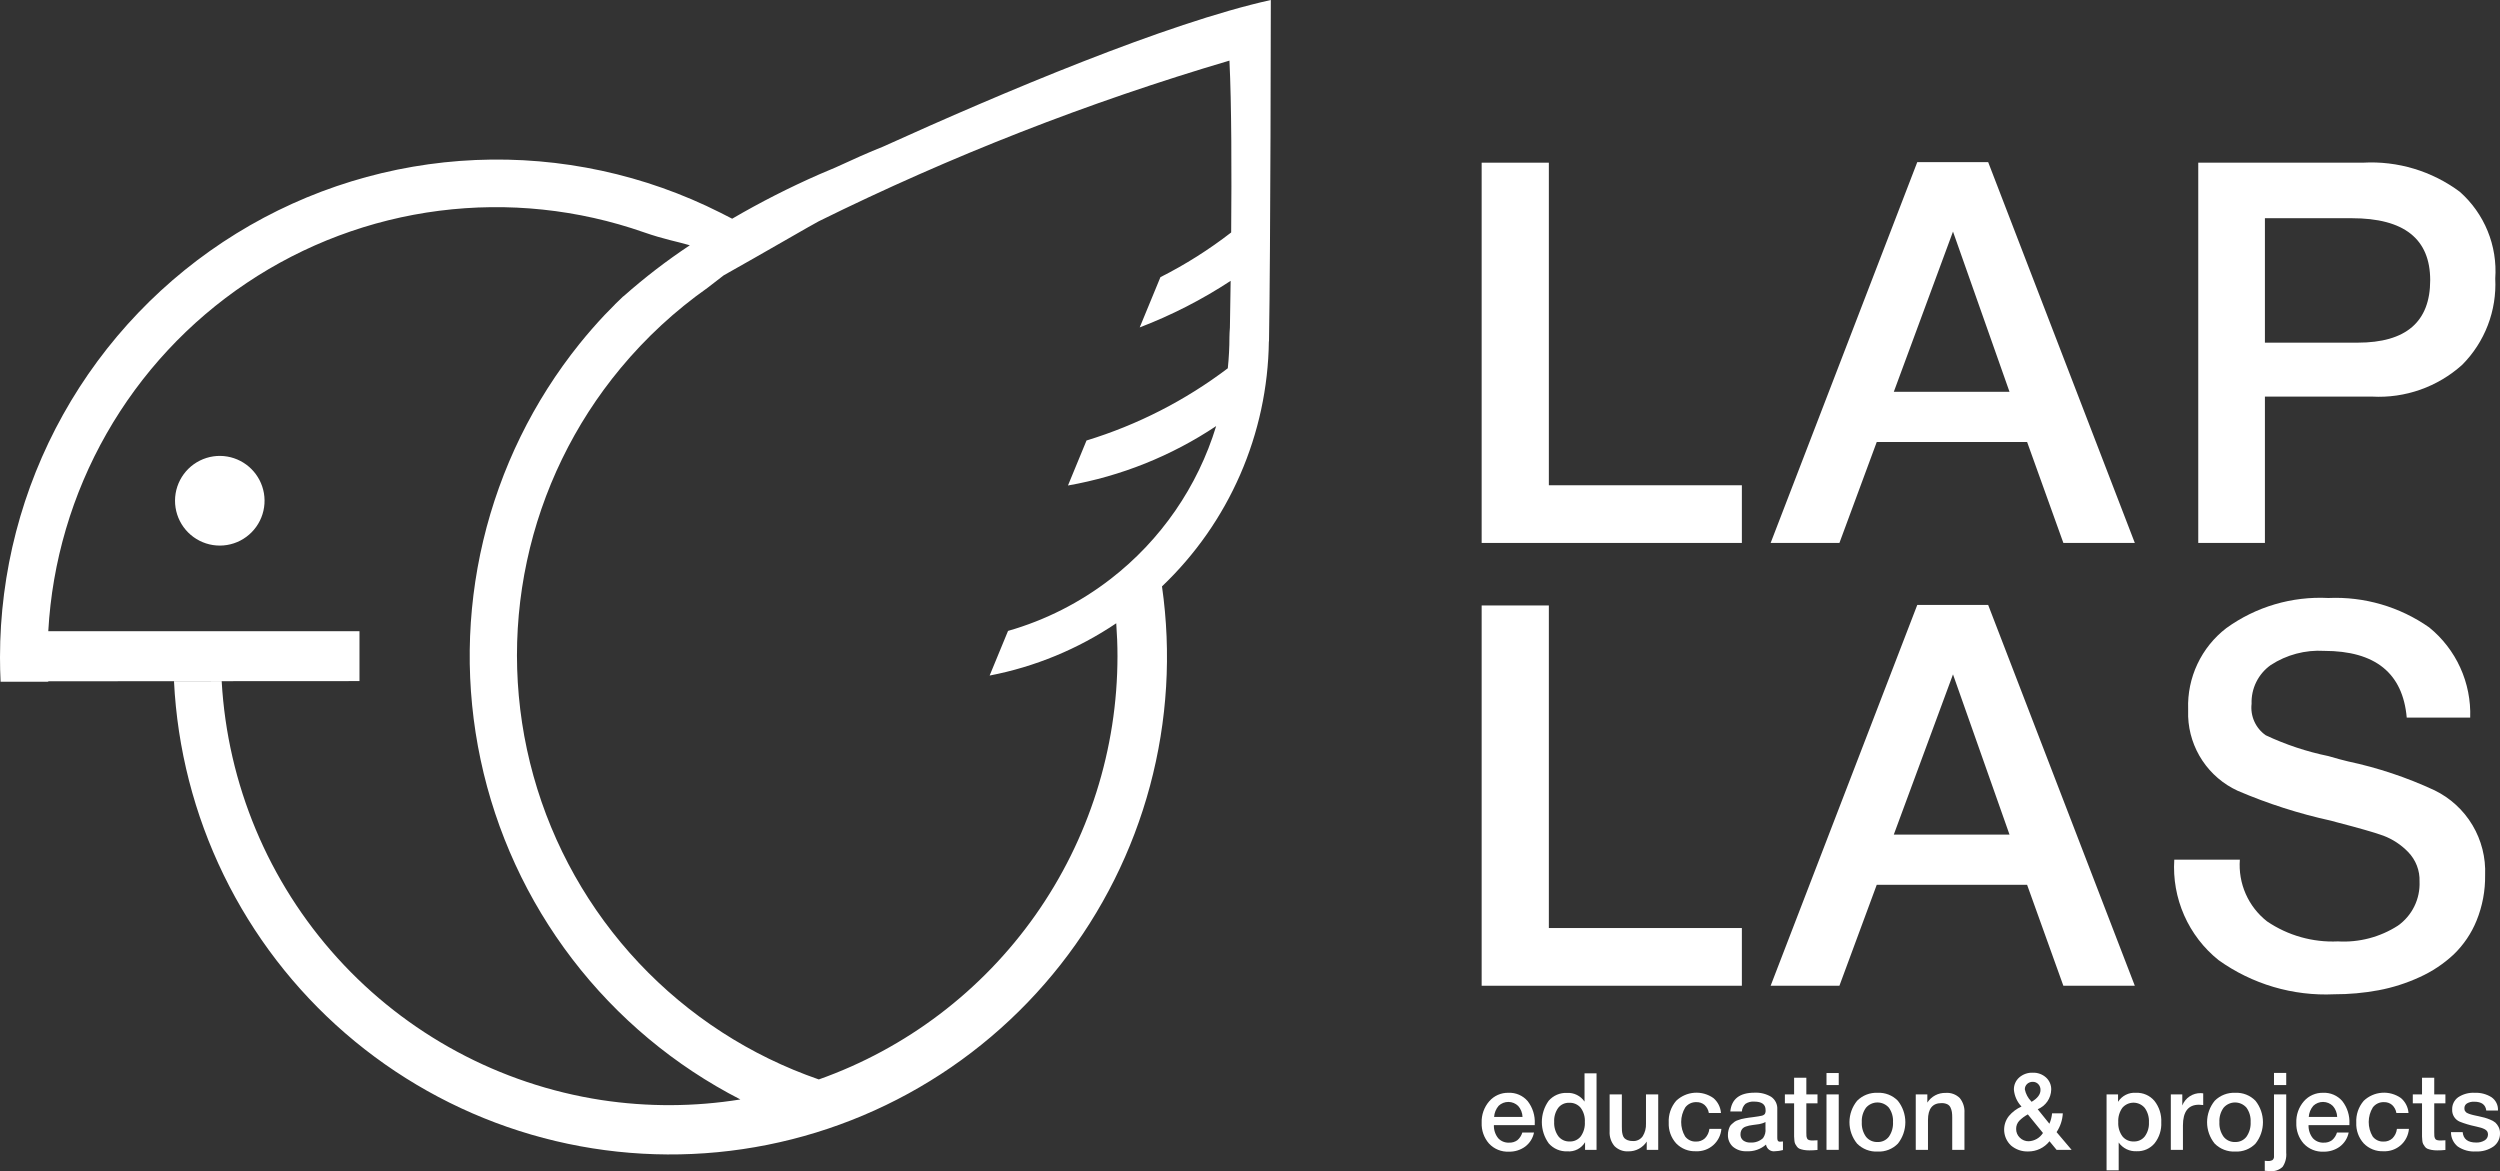 <?xml version="1.0" encoding="UTF-8"?> <svg xmlns="http://www.w3.org/2000/svg" width="412" height="193" viewBox="0 0 412 193" fill="none"><rect x="0" y="0" width="412" height="193" fill="#333333" stroke="none"/> <g clip-path="url(#clip0_473_70)"> <path d="M248.597 180.092C247.998 180.077 247.403 180.194 246.854 180.436C246.305 180.678 245.817 181.038 245.424 181.491C244.576 182.471 244.13 183.737 244.178 185.032C244.128 186.288 244.561 187.514 245.388 188.458C245.805 188.906 246.314 189.258 246.881 189.489C247.447 189.72 248.057 189.824 248.667 189.795C249.627 189.819 250.568 189.527 251.346 188.963C252.101 188.397 252.62 187.571 252.804 186.644H250.877C250.733 187.137 250.447 187.578 250.055 187.91C249.661 188.19 249.185 188.33 248.702 188.308C248.362 188.326 248.022 188.268 247.707 188.138C247.392 188.008 247.11 187.809 246.882 187.555C246.409 186.947 246.165 186.192 246.193 185.422H252.927V185.209C253.003 183.861 252.589 182.531 251.761 181.464C251.372 181.011 250.885 180.651 250.337 180.414C249.788 180.176 249.194 180.066 248.597 180.092ZM246.228 184.076C246.27 183.397 246.534 182.75 246.979 182.235C247.415 181.821 247.993 181.593 248.594 181.598C249.194 181.603 249.768 181.841 250.197 182.262C250.64 182.764 250.893 183.406 250.912 184.076H246.228Z" fill="white"></path> <path d="M261.13 181.544C260.812 181.074 260.378 180.695 259.869 180.444C259.361 180.192 258.797 180.077 258.231 180.11C257.663 180.086 257.097 180.191 256.576 180.416C256.054 180.642 255.59 180.982 255.217 181.412C254.484 182.436 254.092 183.665 254.095 184.925C254.098 186.185 254.497 187.412 255.235 188.432C255.616 188.866 256.089 189.209 256.62 189.436C257.151 189.662 257.725 189.767 258.302 189.742C258.88 189.79 259.46 189.675 259.976 189.409C260.492 189.143 260.922 188.736 261.218 188.237V189.494H263.11V176.888H261.13V181.544ZM260.52 187.263C260.303 187.543 260.021 187.766 259.7 187.913C259.379 188.061 259.026 188.13 258.673 188.113C258.316 188.128 257.96 188.057 257.635 187.906C257.311 187.755 257.027 187.529 256.808 187.246C256.32 186.555 256.08 185.718 256.128 184.873C256.082 184.056 256.316 183.247 256.79 182.58C257.004 182.306 257.28 182.086 257.595 181.94C257.91 181.794 258.255 181.725 258.602 181.739C258.962 181.721 259.321 181.786 259.651 181.931C259.98 182.075 260.272 182.294 260.503 182.571C260.994 183.247 261.235 184.074 261.183 184.908C261.233 185.746 260.999 186.575 260.52 187.263Z" fill="white"></path> <path d="M271.258 185.192C271.287 185.911 271.103 186.622 270.728 187.237C270.546 187.505 270.297 187.721 270.005 187.862C269.713 188.004 269.39 188.066 269.066 188.042C268.78 188.05 268.495 188.002 268.226 187.901C268.028 187.827 267.848 187.712 267.697 187.565C267.557 187.405 267.46 187.213 267.414 187.007C267.354 186.793 267.315 186.573 267.298 186.352C267.287 186.157 267.281 185.9 267.281 185.582V180.358H265.266V186.414C265.205 187.31 265.493 188.195 266.07 188.883C266.372 189.181 266.734 189.412 267.132 189.56C267.529 189.708 267.954 189.77 268.377 189.742C268.973 189.749 269.561 189.605 270.086 189.324C270.612 189.042 271.058 188.632 271.382 188.131V189.494H273.274V180.358H271.258V185.192Z" fill="white"></path> <path d="M280.972 187.591C280.57 187.958 280.04 188.152 279.496 188.131C279.15 188.146 278.806 188.077 278.494 187.929C278.181 187.78 277.909 187.558 277.702 187.281C277.275 186.558 277.052 185.732 277.057 184.892C277.061 184.051 277.293 183.228 277.728 182.509C277.941 182.225 278.219 181.997 278.54 181.844C278.86 181.692 279.212 181.619 279.567 181.633C280.056 181.614 280.535 181.779 280.91 182.093C281.288 182.444 281.537 182.912 281.617 183.421H283.615C283.581 182.949 283.453 182.488 283.239 182.065C283.025 181.643 282.729 181.267 282.369 180.96C281.452 180.314 280.339 180.005 279.221 180.088C278.103 180.17 277.047 180.638 276.234 181.412C275.377 182.409 274.937 183.7 275.006 185.015C274.95 186.267 275.388 187.491 276.226 188.423C276.647 188.86 277.157 189.202 277.721 189.427C278.285 189.651 278.89 189.753 279.496 189.725C280.535 189.775 281.552 189.418 282.334 188.731C283.116 188.044 283.6 187.08 283.685 186.042H281.706C281.643 186.626 281.384 187.172 280.972 187.591Z" fill="white"></path> <path d="M292.992 188.007C292.912 187.842 292.879 187.658 292.895 187.476V182.837C292.923 182.43 292.844 182.023 292.666 181.656C292.487 181.289 292.216 180.976 291.878 180.747C291.054 180.26 290.104 180.027 289.148 180.075C286.697 180.075 285.365 181.108 285.153 183.173H287.061C287.089 182.695 287.298 182.246 287.645 181.916C288.073 181.634 288.583 181.503 289.094 181.544C290.343 181.544 290.968 182.005 290.968 182.925C290.995 183.151 290.952 183.38 290.845 183.58C290.707 183.736 290.519 183.839 290.314 183.873C290.055 183.938 289.566 184.017 288.847 184.112C288.529 184.147 288.319 184.174 288.22 184.191C288.119 184.209 287.916 184.242 287.609 184.289C287.391 184.317 287.176 184.362 286.964 184.421C286.841 184.463 286.652 184.525 286.399 184.607C286.202 184.662 286.016 184.752 285.851 184.873L285.427 185.227C285.27 185.35 285.143 185.508 285.056 185.687C284.971 185.876 284.902 186.071 284.852 186.271C284.791 186.509 284.762 186.753 284.763 186.997C284.746 187.37 284.812 187.743 284.955 188.087C285.099 188.431 285.317 188.74 285.594 188.989C286.225 189.506 287.026 189.768 287.839 189.724C289.009 189.795 290.158 189.4 291.039 188.627C291.064 188.797 291.122 188.96 291.211 189.107C291.299 189.255 291.415 189.383 291.553 189.485C291.691 189.587 291.848 189.661 292.015 189.702C292.181 189.743 292.354 189.751 292.524 189.724C292.966 189.712 293.405 189.646 293.832 189.529V188.113C293.68 188.136 293.526 188.147 293.373 188.148C293.302 188.158 293.231 188.15 293.165 188.125C293.098 188.101 293.039 188.06 292.992 188.007ZM290.951 185.989C291.015 186.546 290.87 187.108 290.544 187.565C290.266 187.819 289.939 188.014 289.584 188.139C289.228 188.263 288.851 188.315 288.476 188.29C288.043 188.317 287.615 188.192 287.265 187.936C287.119 187.813 287.004 187.658 286.929 187.483C286.854 187.308 286.82 187.117 286.831 186.927C286.826 186.716 286.869 186.508 286.955 186.316C287.025 186.163 287.124 186.024 287.247 185.909C287.388 185.793 287.55 185.706 287.725 185.652C287.895 185.592 288.069 185.541 288.246 185.502C288.387 185.472 288.581 185.44 288.829 185.404L289.351 185.334C289.616 185.298 289.81 185.272 289.934 185.254C290.099 185.226 290.262 185.184 290.42 185.13C290.603 185.072 290.781 184.998 290.951 184.909L290.951 185.989Z" fill="white"></path> <path d="M297.685 177.614H295.669V180.358H294.149V181.828H295.669V187.29C295.669 187.438 295.685 187.653 295.714 187.936C295.723 188.141 295.771 188.342 295.856 188.529C295.92 188.642 296.012 188.783 296.129 188.954C296.237 189.117 296.391 189.243 296.572 189.317C296.787 189.399 297.008 189.461 297.234 189.503C297.54 189.56 297.851 189.586 298.162 189.583C298.617 189.585 299.072 189.562 299.524 189.512V187.918C299.259 187.945 298.994 187.957 298.728 187.954C298.523 187.961 298.317 187.937 298.118 187.883C298.05 187.863 297.986 187.829 297.933 187.781C297.879 187.734 297.837 187.675 297.809 187.608C297.755 187.491 297.719 187.365 297.703 187.237C297.691 187.125 297.685 186.927 297.685 186.644V181.828H299.524V180.358H297.685L297.685 177.614Z" fill="white"></path> <path d="M303.023 180.358H301.008V189.494H303.023V180.358Z" fill="white"></path> <path d="M303.023 176.835H301.008V178.818H303.023V176.835Z" fill="white"></path> <path d="M309.44 180.092C308.816 180.063 308.193 180.164 307.61 180.389C307.027 180.615 306.498 180.96 306.056 181.402C305.24 182.398 304.793 183.645 304.791 184.933C304.789 186.221 305.233 187.47 306.046 188.467C306.489 188.911 307.02 189.257 307.605 189.483C308.189 189.708 308.814 189.809 309.44 189.777C310.057 189.808 310.673 189.707 311.247 189.481C311.822 189.255 312.342 188.91 312.773 188.467C313.57 187.462 314.003 186.216 314.001 184.933C314 183.65 313.563 182.405 312.764 181.402C312.333 180.961 311.815 180.617 311.242 180.391C310.669 180.165 310.055 180.063 309.44 180.092ZM311.288 187.326C311.07 187.611 310.787 187.839 310.462 187.992C310.138 188.145 309.781 188.217 309.423 188.202C309.059 188.219 308.696 188.149 308.364 187.998C308.032 187.848 307.741 187.62 307.514 187.335C307.017 186.634 306.774 185.784 306.824 184.926C306.777 184.08 307.02 183.243 307.514 182.554C307.748 182.282 308.037 182.064 308.362 181.915C308.687 181.765 309.041 181.687 309.399 181.686C309.757 181.686 310.111 181.762 310.437 181.91C310.762 182.058 311.053 182.275 311.288 182.545C311.777 183.232 312.017 184.066 311.968 184.909C312.018 185.768 311.778 186.619 311.288 187.326Z" fill="white"></path> <path d="M320.647 180.11C320.049 180.093 319.457 180.23 318.927 180.509C318.398 180.788 317.949 181.2 317.625 181.704V180.358H315.716V189.494H317.731V184.572C317.731 182.719 318.473 181.792 319.958 181.792C320.286 181.78 320.613 181.843 320.912 181.978C321.152 182.094 321.344 182.292 321.452 182.536C321.56 182.769 321.634 183.016 321.673 183.27C321.712 183.573 321.73 183.877 321.726 184.182V189.494H323.741V183.404C323.801 182.521 323.526 181.649 322.972 180.96C322.668 180.66 322.303 180.429 321.902 180.282C321.501 180.135 321.073 180.077 320.647 180.11Z" fill="white"></path> <path d="M339.951 183.474H338.183C338.128 184.067 337.979 184.646 337.741 185.192L335.814 182.801C336.457 182.538 337.01 182.094 337.406 181.522C337.801 180.95 338.022 180.275 338.041 179.579C338.052 179.202 337.981 178.827 337.833 178.48C337.685 178.133 337.464 177.822 337.184 177.569C336.585 177.034 335.803 176.751 335.001 176.781C334.183 176.749 333.383 177.031 332.765 177.569C332.481 177.82 332.255 178.129 332.104 178.477C331.953 178.824 331.88 179.2 331.89 179.579C331.981 180.621 332.424 181.602 333.145 182.359C332.347 182.711 331.639 183.24 331.077 183.908C330.509 184.612 330.228 185.505 330.29 186.409C330.352 187.312 330.753 188.158 331.412 188.777C332.195 189.443 333.197 189.793 334.223 189.76C334.901 189.769 335.573 189.622 336.186 189.331C336.799 189.039 337.337 188.61 337.759 188.078L338.925 189.494H341.4L338.925 186.573C339.539 185.651 339.894 184.581 339.951 183.474ZM334.064 178.64C334.189 178.523 334.337 178.431 334.497 178.37C334.658 178.309 334.829 178.281 335.001 178.286C335.171 178.282 335.34 178.314 335.497 178.379C335.654 178.445 335.795 178.543 335.911 178.667C336.032 178.796 336.127 178.948 336.189 179.113C336.251 179.279 336.28 179.455 336.274 179.632C336.274 180.352 335.785 181.002 334.807 181.58L334.736 181.491C334.204 180.952 333.842 180.269 333.693 179.526C333.689 179.36 333.72 179.196 333.784 179.043C333.848 178.891 333.944 178.753 334.064 178.64ZM334.329 188.078C334.057 188.083 333.787 188.034 333.535 187.932C333.283 187.83 333.054 187.678 332.862 187.485C332.669 187.302 332.516 187.08 332.413 186.835C332.309 186.59 332.258 186.326 332.261 186.059C332.254 185.811 332.295 185.563 332.383 185.331C332.471 185.098 332.604 184.886 332.774 184.705C333.192 184.287 333.668 183.932 334.188 183.651L336.681 186.715C336.428 187.115 336.082 187.448 335.672 187.686C335.263 187.923 334.802 188.058 334.329 188.078Z" fill="white"></path> <path d="M352.024 180.092C351.441 180.047 350.856 180.162 350.333 180.424C349.81 180.686 349.368 181.085 349.054 181.58V180.358H347.162V192.876H349.16V188.29C349.495 188.76 349.942 189.138 350.461 189.389C350.98 189.639 351.554 189.755 352.13 189.724C352.687 189.746 353.241 189.64 353.751 189.414C354.261 189.189 354.713 188.85 355.073 188.423C355.848 187.442 356.24 186.211 356.178 184.962C356.242 183.683 355.84 182.424 355.046 181.42C354.676 180.984 354.211 180.638 353.688 180.408C353.164 180.178 352.595 180.07 352.024 180.092ZM353.473 187.263C353.259 187.54 352.982 187.761 352.665 187.909C352.349 188.056 352.002 188.127 351.653 188.113C351.294 188.13 350.937 188.062 350.61 187.914C350.282 187.766 349.995 187.543 349.77 187.263C349.281 186.586 349.041 185.76 349.089 184.926C349.04 184.088 349.277 183.257 349.761 182.571C349.99 182.302 350.275 182.087 350.596 181.94C350.917 181.794 351.266 181.719 351.619 181.721C351.972 181.724 352.32 181.804 352.638 181.955C352.957 182.107 353.239 182.326 353.464 182.598C353.95 183.287 354.19 184.119 354.145 184.962C354.189 185.783 353.952 186.595 353.473 187.263Z" fill="white"></path> <path d="M359.642 182.182V180.358H357.751V189.494H359.749V185.475C359.749 183.197 360.627 182.058 362.383 182.058C362.5 182.058 362.736 182.075 363.089 182.111V180.181L362.701 180.146C362.044 180.13 361.399 180.318 360.852 180.682C360.305 181.046 359.883 181.57 359.642 182.182Z" fill="white"></path> <path d="M368.375 180.092C367.751 180.063 367.127 180.164 366.544 180.389C365.961 180.615 365.431 180.96 364.989 181.402C364.174 182.398 363.727 183.645 363.726 184.933C363.724 186.221 364.167 187.47 364.98 188.467C365.423 188.911 365.954 189.257 366.539 189.483C367.124 189.708 367.749 189.809 368.375 189.777C368.991 189.808 369.607 189.707 370.181 189.481C370.756 189.255 371.276 188.91 371.706 188.467C372.504 187.462 372.937 186.217 372.935 184.933C372.934 183.65 372.497 182.405 371.698 181.402C371.268 180.961 370.749 180.617 370.176 180.391C369.604 180.165 368.99 180.063 368.375 180.092ZM370.222 187.326C370.004 187.611 369.721 187.839 369.396 187.992C369.072 188.144 368.715 188.216 368.357 188.202C367.993 188.219 367.63 188.149 367.298 187.998C366.966 187.848 366.675 187.62 366.448 187.335C365.951 186.634 365.708 185.784 365.758 184.926C365.711 184.08 365.954 183.243 366.448 182.554C366.682 182.282 366.971 182.064 367.296 181.915C367.621 181.765 367.975 181.687 368.333 181.686C368.691 181.686 369.045 181.762 369.371 181.91C369.697 182.058 369.987 182.275 370.222 182.545C370.711 183.232 370.951 184.066 370.903 184.909C370.952 185.768 370.712 186.619 370.222 187.326Z" fill="white"></path> <path d="M376.77 176.817H374.755V178.818H376.77V176.817Z" fill="white"></path> <path d="M374.755 190.504C374.773 190.627 374.76 190.752 374.719 190.87C374.677 190.987 374.608 191.092 374.516 191.176C374.268 191.303 373.99 191.358 373.712 191.336L373.234 191.3V192.947C373.624 192.983 373.907 193 374.084 193C374.463 193.042 374.847 193.001 375.209 192.878C375.571 192.756 375.901 192.556 376.178 192.292C376.633 191.609 376.842 190.79 376.77 189.972V180.358H374.755L374.755 190.504Z" fill="white"></path> <path d="M382.852 180.092C382.253 180.077 381.657 180.194 381.109 180.436C380.56 180.678 380.072 181.038 379.679 181.491C378.831 182.471 378.385 183.737 378.433 185.032C378.383 186.288 378.816 187.514 379.643 188.458C380.06 188.906 380.569 189.258 381.135 189.489C381.702 189.72 382.311 189.824 382.922 189.795C383.882 189.819 384.823 189.527 385.601 188.963C386.356 188.397 386.875 187.571 387.059 186.644H385.132C384.988 187.137 384.702 187.578 384.31 187.91C383.916 188.19 383.44 188.33 382.958 188.308C382.617 188.326 382.277 188.268 381.962 188.138C381.648 188.008 381.366 187.809 381.137 187.555C380.664 186.947 380.42 186.192 380.448 185.422H387.182V185.209C387.258 183.861 386.844 182.531 386.016 181.464C385.627 181.01 385.14 180.651 384.592 180.413C384.043 180.176 383.449 180.066 382.852 180.092ZM380.483 184.076C380.525 183.397 380.789 182.75 381.234 182.235C381.67 181.821 382.248 181.593 382.849 181.598C383.449 181.603 384.023 181.841 384.452 182.261C384.895 182.764 385.148 183.406 385.167 184.076H380.483Z" fill="white"></path> <path d="M394.279 187.591C393.877 187.958 393.347 188.152 392.803 188.131C392.458 188.146 392.114 188.077 391.801 187.928C391.488 187.78 391.216 187.558 391.009 187.281C390.582 186.558 390.359 185.732 390.364 184.891C390.368 184.051 390.601 183.228 391.036 182.509C391.249 182.225 391.527 181.997 391.847 181.844C392.167 181.691 392.52 181.619 392.874 181.633C393.364 181.615 393.842 181.779 394.218 182.093C394.595 182.444 394.844 182.912 394.924 183.421H396.922C396.888 182.949 396.76 182.488 396.546 182.065C396.332 181.643 396.037 181.267 395.676 180.96C394.759 180.314 393.647 180.005 392.529 180.088C391.41 180.17 390.355 180.638 389.542 181.412C388.685 182.409 388.245 183.7 388.314 185.015C388.258 186.267 388.696 187.491 389.533 188.423C389.954 188.86 390.464 189.202 391.028 189.427C391.592 189.651 392.197 189.753 392.803 189.725C393.842 189.775 394.859 189.418 395.641 188.731C396.423 188.044 396.907 187.08 396.993 186.042H395.013C394.95 186.626 394.691 187.172 394.279 187.591Z" fill="white"></path> <path d="M401.164 177.614H399.149V180.358H397.629V181.828H399.149V187.29C399.149 187.438 399.164 187.653 399.193 187.936C399.202 188.141 399.25 188.342 399.335 188.529C399.4 188.642 399.491 188.783 399.609 188.954C399.716 189.117 399.871 189.244 400.051 189.317C400.266 189.399 400.488 189.461 400.714 189.503C401.02 189.56 401.33 189.586 401.641 189.583C402.096 189.585 402.551 189.562 403.003 189.512V187.918C402.739 187.945 402.473 187.957 402.207 187.954C402.002 187.961 401.796 187.937 401.597 187.883C401.528 187.863 401.465 187.828 401.412 187.781C401.358 187.733 401.316 187.674 401.288 187.608C401.234 187.491 401.198 187.365 401.182 187.237C401.17 187.125 401.164 186.927 401.164 186.644V181.828H403.003V180.358H401.164V177.614Z" fill="white"></path> <path d="M411.762 185.714C411.631 185.45 411.454 185.21 411.241 185.006C410.98 184.792 410.683 184.625 410.366 184.51C410.072 184.386 409.771 184.28 409.464 184.191C409.258 184.138 408.925 184.058 408.465 183.952C408.36 183.929 408.206 183.896 408.006 183.855C407.805 183.814 407.661 183.781 407.573 183.758L407.211 183.66C407.099 183.633 406.99 183.597 406.884 183.554L406.627 183.439C406.545 183.407 406.469 183.359 406.406 183.297L406.265 183.129C406.212 183.065 406.176 182.989 406.159 182.908C406.14 182.815 406.132 182.72 406.133 182.624C406.129 182.469 406.166 182.315 406.241 182.178C406.315 182.041 406.424 181.927 406.557 181.845C406.921 181.636 407.339 181.537 407.759 181.562C408.96 181.562 409.62 182.046 409.738 183.014H411.665C411.692 182.587 411.607 182.16 411.42 181.775C411.232 181.39 410.948 181.06 410.596 180.818C409.773 180.304 408.815 180.051 407.847 180.092C406.879 180.037 405.918 180.294 405.107 180.827C404.788 181.057 404.53 181.362 404.357 181.716C404.185 182.07 404.102 182.461 404.117 182.855C404.096 183.277 404.206 183.695 404.43 184.053C404.654 184.411 404.983 184.691 405.372 184.856C406.175 185.173 407.002 185.422 407.847 185.599L407.953 185.625L408.041 185.643L408.147 185.67C408.453 185.74 408.698 185.803 408.881 185.855C409.079 185.915 409.271 185.992 409.456 186.086C409.631 186.165 409.78 186.29 409.888 186.449C409.98 186.604 410.026 186.782 410.021 186.962C410.023 187.156 409.974 187.347 409.88 187.516C409.785 187.686 409.648 187.827 409.482 187.927C409.054 188.188 408.559 188.314 408.059 188.29C406.692 188.29 405.955 187.718 405.849 186.573H403.923C403.918 187.027 404.015 187.476 404.208 187.887C404.401 188.298 404.684 188.659 405.036 188.945C405.914 189.542 406.965 189.829 408.024 189.76C409.053 189.814 410.072 189.527 410.923 188.945C411.268 188.695 411.547 188.365 411.735 187.982C411.923 187.599 412.014 187.176 412.001 186.75C412.008 186.39 411.926 186.034 411.762 185.714Z" fill="white"></path> <path d="M287.059 79.971H255.251V26.81H244.176V89.476H287.059V79.971Z" fill="white"></path> <path d="M309.288 72.841H334.068L340.043 89.475H351.818L327.652 26.721H315.965L291.802 89.475H303.137L309.288 72.841ZM321.854 38.164L331.167 64.567H312.101L321.854 38.164Z" fill="white"></path> <path d="M373.257 65.359H390.918C393.615 65.506 396.315 65.12 398.863 64.222C401.412 63.323 403.758 61.93 405.768 60.123C407.617 58.266 409.057 56.042 409.995 53.593C410.934 51.145 411.35 48.528 411.217 45.908C411.407 43.235 410.979 40.553 409.966 38.073C408.952 35.592 407.381 33.379 405.374 31.606C400.782 28.186 395.137 26.488 389.424 26.809H362.273V89.475H373.257V65.359ZM373.257 35.962H387.579C396.19 35.962 400.496 39.365 400.496 46.172C400.496 53.037 396.513 56.47 388.547 56.47H373.257V35.962Z" fill="white"></path> <path d="M287.059 152.94H255.251V99.78H244.176V162.45H287.059V152.94Z" fill="white"></path> <path d="M334.066 145.814L340.04 162.448H351.815L327.651 99.695H315.965L291.802 162.448H303.137L309.288 145.814H334.066ZM321.854 111.137L331.167 137.54H312.098L321.854 111.137Z" fill="white"></path> <path d="M395.181 152.546C392.243 154.437 388.781 155.346 385.295 155.143C381.146 155.334 377.046 154.176 373.608 151.842C372.085 150.648 370.878 149.095 370.097 147.322C369.315 145.549 368.982 143.61 369.128 141.677H358.321C358.121 144.819 358.679 147.962 359.948 150.842C361.217 153.722 363.16 156.254 365.612 158.223C371.157 162.191 377.873 164.176 384.68 163.856C387.127 163.863 389.569 163.642 391.974 163.196C394.309 162.758 396.582 162.034 398.74 161.039C400.806 160.109 402.706 158.846 404.363 157.299C406 155.722 407.287 153.818 408.141 151.711C409.106 149.336 409.583 146.792 409.547 144.229C409.67 141.335 408.945 138.468 407.462 135.982C405.979 133.495 403.802 131.498 401.199 130.235C396.648 128.12 391.873 126.526 386.965 125.482C386.204 125.307 385.12 125.013 383.715 124.603C380.15 123.87 376.684 122.718 373.389 121.17C372.569 120.595 371.921 119.809 371.511 118.894C371.101 117.98 370.946 116.972 371.061 115.977C371.019 114.734 371.285 113.5 371.838 112.386C372.39 111.272 373.211 110.313 374.225 109.596C376.83 107.9 379.908 107.083 383.01 107.264C391.446 107.264 395.986 110.931 396.63 118.265H407.088C407.188 115.43 406.63 112.611 405.455 110.029C404.281 107.448 402.524 105.175 400.322 103.39C395.47 99.989 389.632 98.287 383.715 98.55C377.703 98.238 371.766 99.992 366.886 103.523C364.856 105.085 363.227 107.11 362.135 109.429C361.043 111.748 360.518 114.294 360.606 116.856V118.089C360.705 120.686 361.521 123.204 362.964 125.363C364.406 127.523 366.418 129.24 368.777 130.322C373.735 132.448 378.883 134.098 384.153 135.251C384.386 135.31 384.71 135.399 385.121 135.516C388.751 136.455 391.3 137.188 392.766 137.716C394.308 138.297 395.703 139.214 396.85 140.4C397.48 141.043 397.973 141.807 398.298 142.647C398.623 143.487 398.774 144.384 398.74 145.285C398.799 146.696 398.504 148.1 397.882 149.368C397.261 150.637 396.332 151.729 395.181 152.546Z" fill="white"></path> <path d="M37.476 75.241C35.932 74.974 34.344 75.206 32.941 75.904C31.538 76.602 30.393 77.729 29.672 79.121C28.951 80.514 28.691 82.101 28.93 83.652C29.169 85.202 29.895 86.636 31.002 87.746C32.11 88.856 33.541 89.584 35.089 89.825C36.636 90.066 38.221 89.807 39.612 89.086C41.003 88.365 42.129 87.219 42.827 85.815C43.525 84.41 43.758 82.819 43.493 81.273C43.233 79.769 42.516 78.382 41.439 77.302C40.362 76.222 38.977 75.502 37.476 75.241Z" fill="white"></path> <path d="M137.663 27.612C136.897 27.924 136.05 28.279 135.023 28.731C130.101 30.892 125.306 33.333 120.661 36.042C120.148 35.775 119.36 35.375 118.746 35.064C106.261 28.765 92.375 25.771 78.409 26.368C64.442 26.965 50.861 31.133 38.957 38.474C27.054 45.816 17.225 56.087 10.405 68.311C3.586 80.534 0.004 94.302 0 108.304C0 109.656 0.033 111.001 0.099 112.338L0.1 112.355L7.964 112.344L7.962 112.274L59.242 112.244V104.022H7.956C8.595 92.574 11.88 81.431 17.553 71.472C23.226 61.513 31.132 53.011 40.646 46.635C50.161 40.26 61.024 36.185 72.379 34.734C83.734 33.282 95.271 34.493 106.079 38.27C109.483 39.461 111.621 39.807 113.684 40.421C109.871 42.952 106.237 45.745 102.809 48.78C102.764 48.818 102.703 48.843 102.66 48.884C102.505 49.034 102.33 49.209 102.167 49.368C101.62 49.878 101.313 50.185 101.313 50.185L101.35 50.168C100.756 50.757 100.165 51.353 99.646 51.905C98.216 53.426 96.844 55 95.53 56.628C87.893 66.128 82.465 77.213 79.641 89.078C76.817 100.942 76.668 113.288 79.205 125.217C81.741 137.147 86.9 148.36 94.305 158.042C101.711 167.724 111.177 175.632 122.016 181.19C114.428 182.41 106.697 182.442 99.098 181.285C82.353 178.706 67.001 170.444 55.612 157.881C44.222 145.319 37.487 129.218 36.534 112.276L28.676 112.287C29.221 123.363 32.003 134.213 36.854 144.181C41.706 154.15 48.525 163.029 56.9 170.282C65.275 177.535 75.031 183.012 85.58 186.38C96.128 189.749 107.249 190.939 118.269 189.88C129.29 188.821 139.982 185.533 149.698 180.217C159.414 174.901 167.953 167.666 174.798 158.95C181.643 150.234 186.652 140.218 189.522 129.507C192.392 118.797 193.064 107.615 191.496 96.637C196.972 91.424 201.351 85.168 204.376 78.235C207.401 71.302 209.01 63.833 209.11 56.267L209.131 56.262C209.392 40.903 209.432 0 209.432 0C192.292 3.8 165.255 15.222 145.472 24.191C143.364 25.02 140.498 26.3 137.663 27.612ZM202.898 38.308C199.255 41.131 195.351 43.598 191.238 45.676L187.824 53.96C193.079 51.945 198.104 49.372 202.811 46.284C202.769 49.351 202.725 52.006 202.688 54.001C202.652 54.526 202.612 55.057 202.612 55.533C202.61 57.256 202.52 58.978 202.343 60.691C195.338 65.997 187.457 70.026 179.058 72.594L176.001 80.01C184.731 78.474 193.048 75.14 200.425 70.217C197.378 80.208 191.31 89.004 183.058 95.392C178.009 99.305 172.262 102.218 166.124 103.974L163.091 111.331C170.554 109.894 177.651 106.964 183.957 102.716C184.086 104.505 184.161 106.309 184.161 108.13C184.16 123.428 179.426 138.349 170.612 150.841C161.798 163.333 149.336 172.784 134.94 177.891C123.645 173.986 113.465 167.394 105.274 158.68C97.083 149.966 91.126 139.391 87.914 127.863C84.701 116.335 84.331 104.198 86.833 92.495C89.335 80.792 94.635 69.871 102.278 60.672C106.448 55.651 111.261 51.202 116.592 47.442C116.592 47.442 117.604 46.657 119.271 45.373C125.393 41.946 134.218 36.809 134.94 36.462C156.7 25.716 179.341 16.86 202.612 9.989C202.965 17.172 202.979 28.483 202.898 38.308Z" fill="white"></path> </g> <defs> <clipPath id="clip0_473_70"> <rect width="412" height="193" fill="white"></rect> </clipPath> </defs> </svg> 
